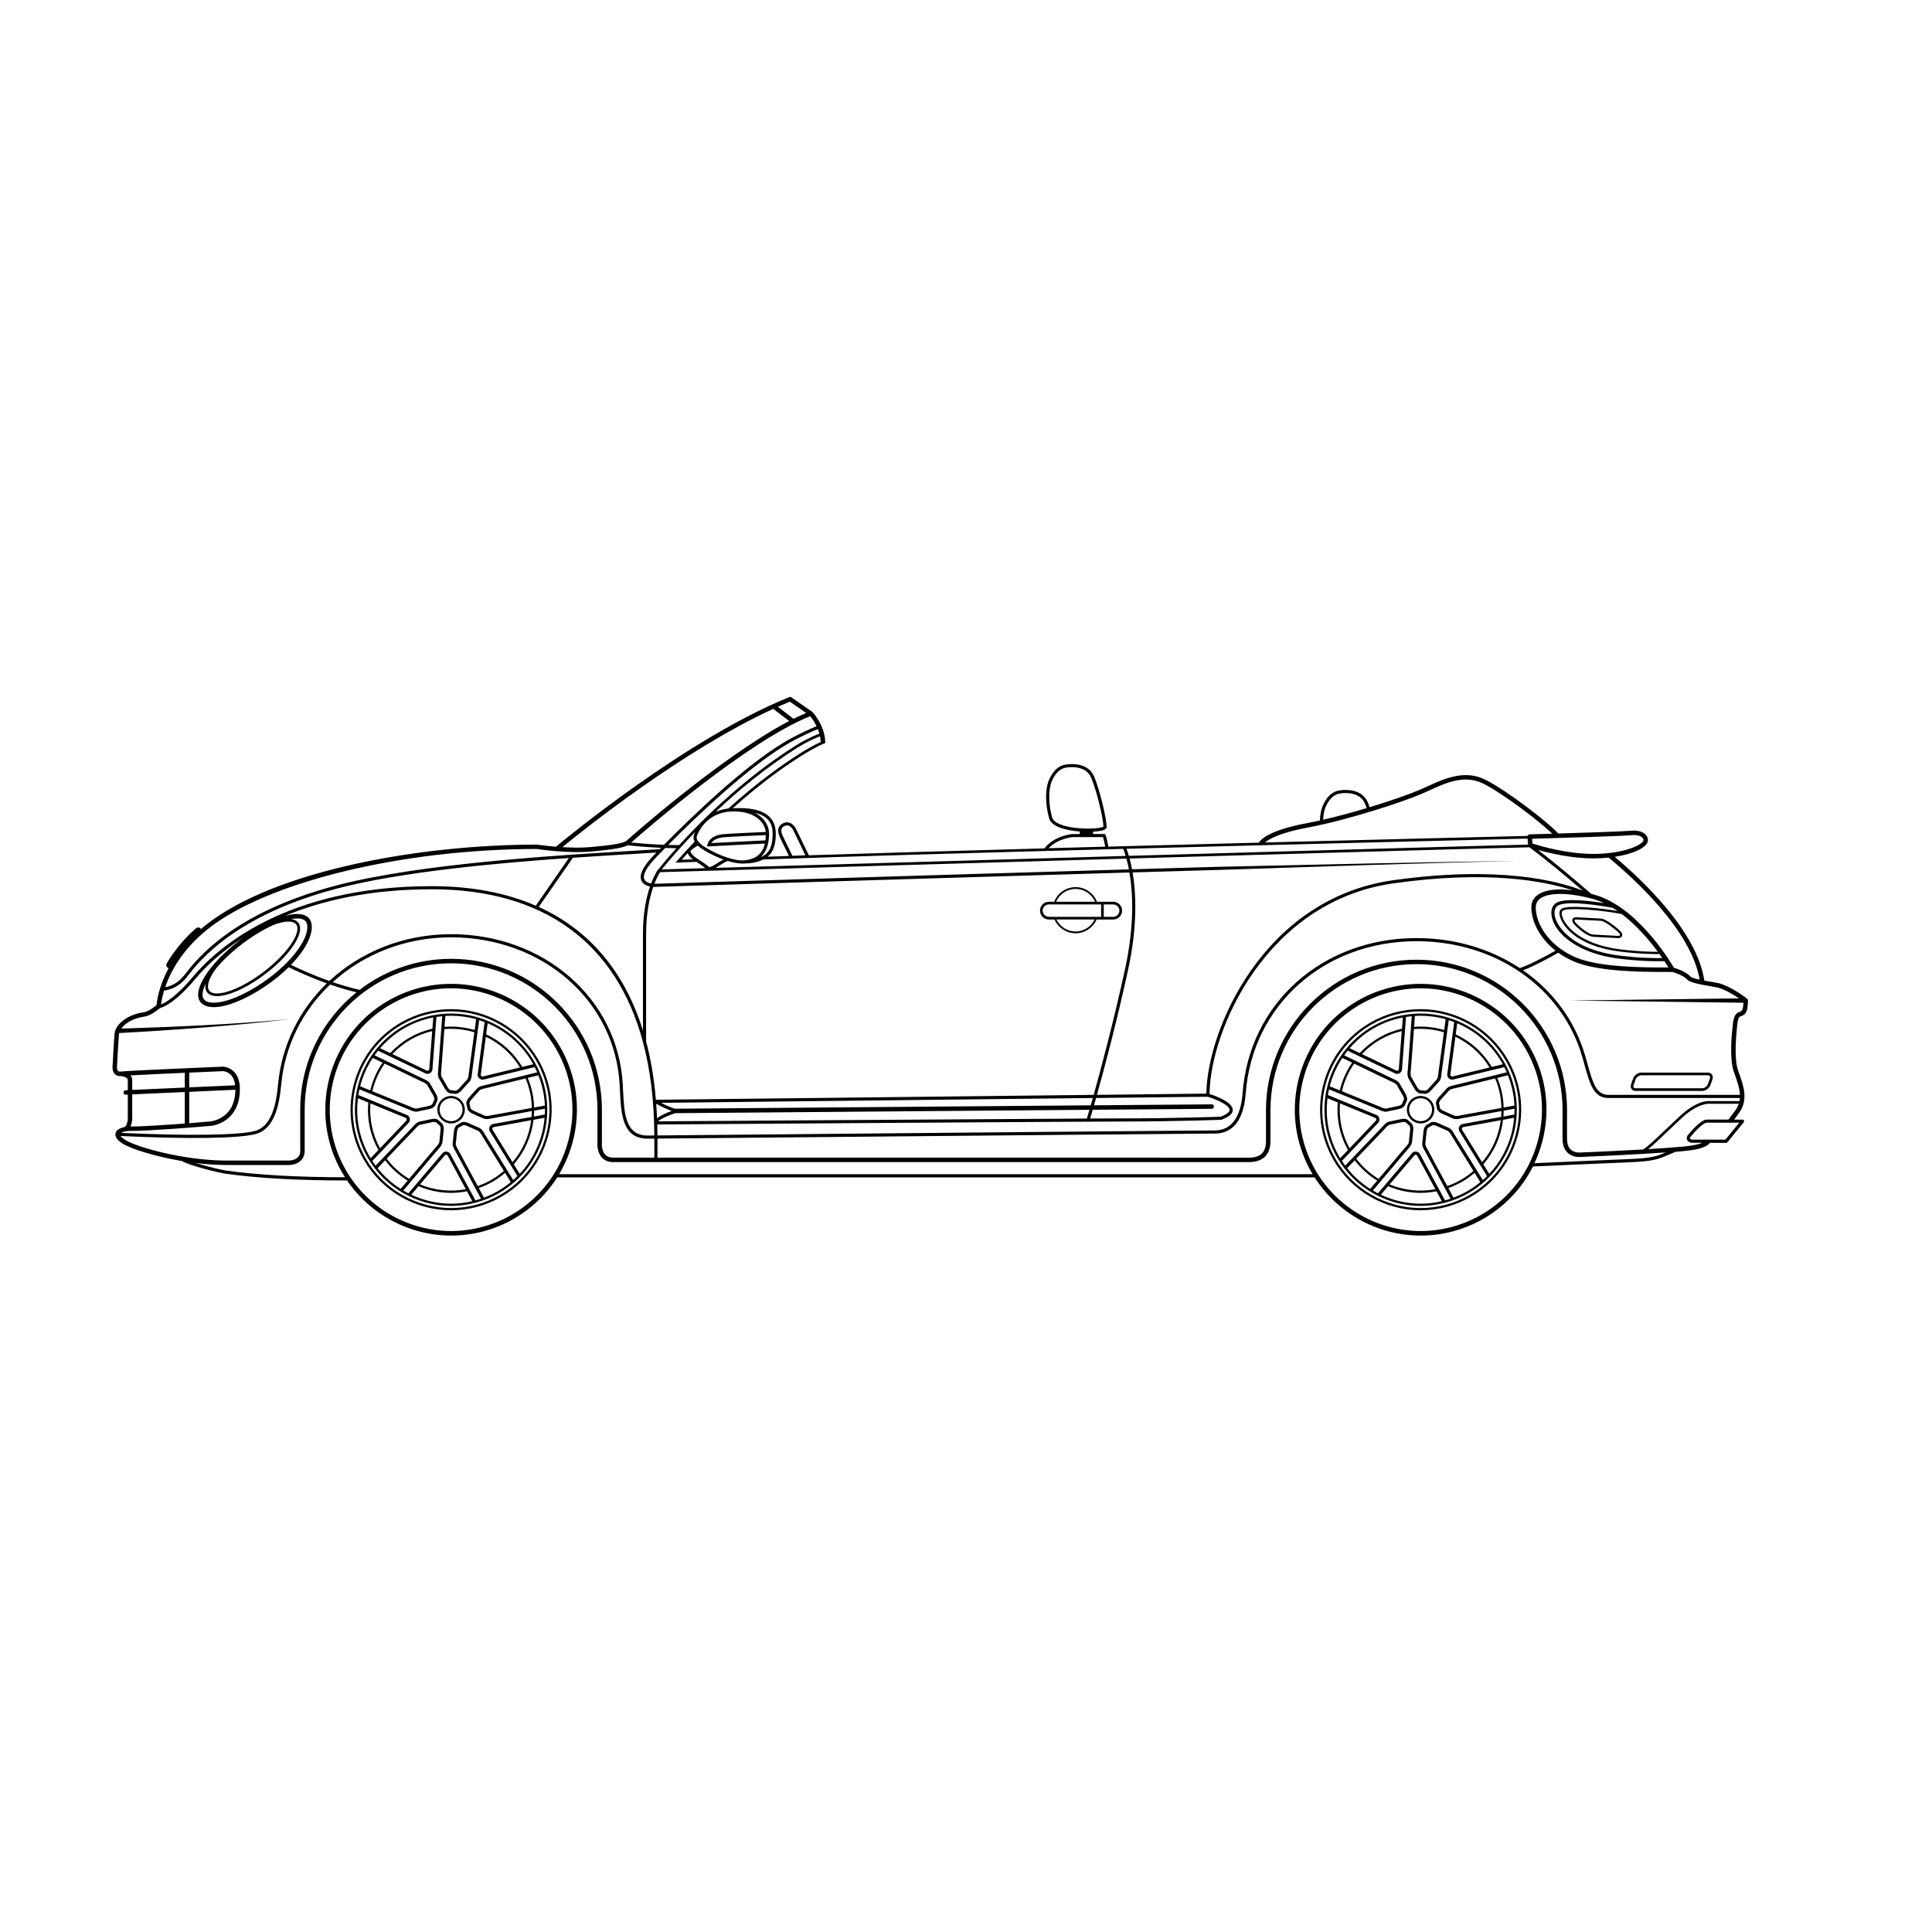 <?xml version="1.0" encoding="UTF-8"?>
<!-- The Best Svg Icon site in the world: iconSvg.co, Visit us! https://iconsvg.co -->
<svg fill="#000000" width="800px" height="800px" version="1.1" viewBox="144 144 512 512" xmlns="http://www.w3.org/2000/svg">
 <g>
  <path d="m421.97 387.68h1.488c0.969 2.191 3.168 3.652 5.582 3.652 2.414 0 4.609-1.461 5.582-3.652h4.387c1.297 0 2.356-1.059 2.356-2.356s-1.059-2.356-2.356-2.356h-4.297c-0.918-2.32-3.152-3.871-5.672-3.871-2.519 0-4.754 1.547-5.672 3.871h-1.398c-1.297 0-2.356 1.059-2.356 2.356s1.055 2.356 2.356 2.356zm7.066 3.176c-2.152 0-4.121-1.262-5.059-3.18h10.117c-0.938 1.918-2.902 3.18-5.059 3.18zm11.613-5.531c0 0.906-0.738 1.645-1.645 1.645h-2.492v-3.289h2.492c0.906 0 1.645 0.738 1.645 1.645zm-11.613-5.75c2.258 0 4.269 1.352 5.156 3.394h-10.316c0.895-2.043 2.902-3.394 5.16-3.394zm-7.066 4.106h13.836v3.289h-13.836c-0.906 0-1.645-0.738-1.645-1.645s0.738-1.645 1.645-1.645z"/>
  <path d="m604.31 416.38c0.094-1.047 0.254-2.801 0.844-2.996 1.547-0.516 1.98-1.098 2.086-4.215 0.008-0.188-0.078-0.367-0.223-0.484-0.16-0.125-3.922-3.098-7.477-4.121-0.152-0.043-0.648-0.129-1.324-0.242-0.547-0.09-1.527-0.258-2.555-0.453-1.926-13.074-16.539-26.762-23.75-32.801 5.102-0.77 8.488-2.5 8.793-4.144 0.098-0.535-0.074-1.121-0.477-1.602-0.43-0.512-1.59-1.422-4.019-1.168-1.793 0.184-11.949 0.516-19.238 0.738-2.762-3.008-13.344-11.211-19.258-14.227-5.512-2.812-11.012-0.293-15.426 1.73-0.703 0.324-1.387 0.637-2.047 0.918-2.504 1.07-7.504 2.852-13.258 4.602-0.16-0.449-0.316-0.867-0.465-1.215-1.527-3.613-5.644-3.484-7.348-3.262-2 0.262-3.453 1.52-4.566 3.957-0.48 1.047-0.746 2.441-0.809 4.039-1.203 0.266-2.391 0.516-3.535 0.73-10.277 1.918-12.312 4.516-12.664 5.148-12.781 0.332-26.344 0.688-39.871 1.051-0.254-1.652-0.695-2.996-0.715-3.055-0.059-0.172-0.215-0.281-0.395-0.281h-2.922v-0.629c1.254-0.066 2.859-0.25 3.367-0.762 0.172-0.176 0.207-0.355 0.207-0.477-0.016-2.418-1.895-10.008-3.289-13.316-1.172-2.773-3.863-3.356-5.918-3.356-0.473 0-0.953 0.031-1.43 0.094-2 0.262-3.453 1.52-4.566 3.957-1.102 2.402-1.109 6.562-0.023 10.359 0.625 2.18 4.387 3.184 8.102 3.461v0.676h-2.016c-0.191 0.016-4.719 0.43-7.352 3.797-23.465 0.645-45.746 1.285-62.426 1.828l-3.191-6.594c-0.023-0.062-0.633-1.555-1.852-2.016-0.59-0.219-1.203-0.168-1.832 0.152-2.035 1.035-1.047 3.144-0.637 4.016 0.191 0.41 1.254 2.594 2.242 4.617-1.984 0.066-3.863 0.133-5.633 0.195 1.508-1.25 2.144-3.18 2.144-6.141 0-1.961-0.598-3.457-1.836-4.578-1.828-1.656-5.047-2.359-9.562-2.109 6.039-5.426 12.191-10.133 18.297-13.98 1.059-0.668 3.754-2.305 6.09-3.269h0.129c0.004-4.633-3.269-8.121-3.406-8.27-0.027-0.027-0.059-0.055-0.09-0.078l-5.488-3.801c-0.164-0.113-0.375-0.137-0.559-0.062-27.066 10.961-59.18 37.434-61.84 39.648-2.82-0.234-4.856-0.551-4.941-0.562-30.484 0-69.551 6.656-88.117 21.531-0.352 0.281-0.664 0.566-0.992 0.848-0.02-0.031-0.023-0.066-0.047-0.094-0.312-0.379-0.871-0.434-1.25-0.125-2.695 2.211-6.043 6.219-7.781 9.328-0.238 0.43-0.086 0.969 0.34 1.211 0.051 0.027 0.109 0.023 0.164 0.043-2.641 4.863-3.129 8.762-3.211 9.809-0.699 0.586-2.254 1.723-3.394 1.879-4.527 0.629-7.481 3.332-7.719 5.578-0.195 1.852-0.512 8.215-0.52 8.418-0.023 0.156-0.223 1.555 0.574 2.383 0.281 0.293 0.801 0.613 1.652 0.535v0.004c0.02 0 1.785 0.148 1.785 1.078v2.652l-0.578 0.027c-0.324 0.016-0.578 0.289-0.566 0.617 0.016 0.32 0.273 0.566 0.59 0.566h0.027l0.527-0.023v6.457c-0.023 0.605-0.289 1.93-0.957 2.164-1.25 0.254-2.055 0.773-2.273 1.52-0.273 0.945 0.387 1.922 1.973 2.906 2.094 1.301 8.32 3.305 15.555 4.535 2.316 1.312 9.91 3.133 11.516 3.356 8.688 1.215 19.223 1.805 32.203 1.805h0.043v-0.078c6.164 9.109 16.551 14.684 27.652 14.684 5.816 0 11.57-1.547 16.637-4.473 4.719-2.723 8.609-6.473 11.449-10.941h200.73c6.094 9.539 16.727 15.414 28.117 15.414 5.816 0 11.57-1.547 16.637-4.473 5.703-3.293 10.203-8.086 13.094-13.836 2.523-0.113 19.77-0.887 25.59-1.117 6.293-0.246 7.746-0.875 10.152-1.914 0.602-0.262 1.27-0.547 2.09-0.863 0.586-0.047 1.145-0.098 1.664-0.145 3.07-0.285 6.16-0.699 7.426-2.227h4.293c0.125 0 0.242-0.055 0.32-0.152l4.344-5.32c0.102-0.125 0.121-0.297 0.055-0.441-0.07-0.145-0.215-0.234-0.375-0.234h-2.246c0.574-0.754 1.047-1.398 1.426-1.949 2.34-3.387 1.07-6.992-0.047-10.176-0.137-0.387-0.27-0.77-0.395-1.148-1.059-3.172-0.324-10.023-0.32-10.078 0.031-0.309 0.062-0.641 0.094-0.988zm-181.48-55.73c-1.02-3.562-1.031-7.582-0.023-9.785 0.984-2.152 2.231-3.258 3.922-3.481 0.441-0.059 0.887-0.086 1.324-0.086 1.801 0 4.156 0.496 5.152 2.852 1.324 3.133 3.168 10.527 3.223 12.914-0.301 0.223-1.734 0.527-4.098 0.527-4.168 0.004-8.922-0.918-9.5-2.941zm171.59 42.961c-1.156-0.254-2.156-0.531-2.394-0.773-1.121-1.305-3.629-2.144-4.43-2.387-1.27-2.168-10.02-16.465-21.348-19.422-0.18-0.047-0.348-0.078-0.527-0.125-4.562-3.941-9.383-8.012-14.145-11.68 3.055 0.867 8.84 2.258 14.625 2.258 1.445 0 2.816-0.074 4.102-0.211 6.652 5.465 21.906 19.262 24.117 32.34zm-36.949-8.223-0.074-0.125c-0.004 0-0.031 0.02-0.055 0.031-4.328-3.219-6.352-7.543-6.352-10.832 0-3.102 4.043-3.566 6.453-3.566 2.402 0 5.266 0.43 8.504 1.273 1.066 0.281 2.113 0.688 3.133 1.168-3.84-0.613-10.176-1.363-12.523-0.137-1.145 0.598-1.648 1.953-1.348 3.633 0.789 4.406 6.656 9.793 17.672 11.199 4.82 0.613 8.391 0.703 10.508 0.703 0.52 0 0.953-0.008 1.297-0.008 0.16-0.004 0.285-0.004 0.406-0.004 0.449 0.668 0.809 1.234 1.074 1.664-0.363 0-0.793-0.004-1.277-0.004-5.078 0-16.965 0-23.199-2.617-1.598-0.672-2.992-1.484-4.219-2.379zm5.324 54.043c-0.016 0-1.469 0.16-2.477-0.727-0.676-0.598-1.023-1.551-1.035-2.836-0.023-2.469-0.02-2.598-0.016-3.168 0.008-0.508 0.016-1.359 0.016-4.481 0-21.996-17.895-39.887-39.891-39.887s-39.891 17.895-39.891 39.887v8.188c0 2.996-1.469 4.391-4.617 4.391l-156.65-0.008v-5.055c4.918-0.043 16.367-0.148 30.84-0.281 42.488-0.395 113.61-1.051 116.89-1.051 3.371 0 7.527-1.859 8.172-10.719 1.758-23.324 20.793-40.254 45.262-40.254 21 0 38.652 12.344 43.934 30.711 0.184 0.645 0.359 1.266 0.523 1.863 1.512 5.406 2.512 8.98 6.398 8.98h34.832c-0.02 0.273-0.055 0.547-0.109 0.816l-7.863 0.004c-0.129-0.02-3.188-0.418-7.945 3.992-1.285 1.191-2.531 2.379-3.688 3.481-2.559 2.441-4.812 4.59-6.016 5.332-8.055 0.469-16.508 0.812-16.664 0.82zm-299.26-51.332c-9.109 0-17.512 3.07-24.242 8.219-2.426-0.543-4.848-1.262-7.113-2.039 8.129-7.394 19.176-11.879 31.355-11.879 24.223 0 43.43 16.762 44.676 38.992 0.027 0.52 0.055 1.035 0.078 1.559 0.309 6.301 0.625 12.812 7.332 12.812 0.059 0 0.68-0.004 1.781-0.016v5.047h-10.84c-0.957 0-1.703-0.285-2.207-0.848-1.043-1.156-0.848-3.144-0.844-3.227v-8.641c0-22.047-17.938-39.98-39.977-39.98zm-76.047 8.41c1.105-0.121 3.731-0.699 5.894-3.422l0.367-0.469c3.098-3.961 12.523-16.02 39.5-23.125 16.758-4.414 41.797-6.731 61.504-8.105l-8.762 12.633c-7.856-3.418-17.066-5.18-27.574-5.18-38.977 0-57.227 16.777-63.266 23.992-4.344 5.188-7.164 6.828-8.473 7.348 0.082-0.656 0.285-1.953 0.809-3.672zm150.04-47.441c0.336-0.02 0.664-0.027 0.98-0.027 5.867 0 8.199 3.117 8.438 5.441-1.922 0.082-9.934 0.441-11.391 0.598-2.234 0.242-3.715 1.227-4.059 2.703l-0.125 0.535 15.32-0.77c-0.609 2.664-2.266 4.07-5.188 4.426-1.297 0.164-2.856-0.113-4.418-0.594-0.035-0.02-0.074-0.027-0.113-0.035-3.121-0.98-6.207-2.758-7.094-3.519-1.43-1.223-1.457-1.84-0.969-2.797 0.016-0.066 2.148-5.586 8.617-5.961zm9.309 7.637-14.324 0.719c0.66-1.133 2.356-1.441 3.125-1.527 1.402-0.152 9.316-0.504 11.301-0.59-0.008 0.492-0.043 0.961-0.102 1.398zm201.99-0.469 0.117 1.602c-6.316 0.117-54.871 1.504-105.79 2.973-0.23-0.785-0.441-1.41-0.617-1.875 50.492-1.348 100.1-2.562 106.29-2.699zm0.508 2.305c4.695 3.519 9.484 7.527 14.07 11.469-6.555-2.578-22.258-6.68-50.234-2.731-34.273 4.836-49.242 39.512-49.477 56.543l-28.996 0.324c2.004-7.172 5.238-19.309 8.234-33.031 2.559-11.734 2.148-20.383 1.215-25.914 7.324-0.215 14.582-0.422 21.645-0.625l40.09-1.309 20.047-0.598c6.684-0.176 13.367-0.379 20.051-0.445-6.688-0.004-13.371 0.129-20.055 0.238l-20.055 0.391-40.105 0.891c-7.102 0.203-14.395 0.414-21.762 0.625-0.203-1.09-0.426-2.043-0.645-2.859 52.094-1.5 101.66-2.91 105.98-2.969zm-232.22 10.508c0.73-0.023 65.676-2.062 126.2-3.828 0.934 5.43 1.363 14-1.191 25.715-3.023 13.855-6.293 26.09-8.285 33.215l-116.02 1.297c-0.469-5.535-1.324-10.707-2.594-15.469v-28.508c0-5.59 0.949-9.707 1.891-12.422zm5.711 58.773c-0.73-0.242-2.047-0.73-3.641-1.559l114.42-1.277c-0.199 0.707-0.383 1.352-0.547 1.938zm-4.926-1.32c1.676 0.945 3.148 1.566 4.113 1.918-1.258 0.449-2.93 1.152-3.891 1.953-0.055-1.309-0.125-2.598-0.223-3.871zm4.969 2.504 109.84-0.898c-0.328 1.141-0.562 1.926-0.68 2.32-29.359 0.164-105.68 0.684-113.62 0.738 0.664-0.637 2.566-1.52 4.453-2.16zm110.71-0.902 31.535-0.258c0.328-0.004 0.59-0.27 0.586-0.598-0.004-0.324-0.27-0.586-0.594-0.586h-0.004l-31.184 0.254c0.168-0.586 0.352-1.238 0.551-1.941l29.574-0.328c2.25 0.676 5.769 2.199 5.809 3.484 0.02 0.59-0.824 1.23-2.375 1.809-1.008 0.035-13.145 0.441-24.352 0.441h-0.309c-1.379 0-4.902 0.016-9.914 0.043 0.137-0.477 0.371-1.266 0.676-2.32zm9.594-63.707c-58.402 1.703-120.87 3.66-125.75 3.816 0.684-1.762 1.305-2.777 1.5-3.078 4.797-0.141 65.609-1.918 123.59-3.594 0.219 0.805 0.449 1.754 0.66 2.856zm-123.8 0.012c0.758-0.945 2.414-2.953 4.828-5.625h0.078v-0.086c1.152-1.273 2.481-2.695 3.961-4.223-0.055 0.125-0.086 0.203-0.09 0.207-0.48 0.93-0.438 1.664-0.062 2.352-1.605 1.699-3.242 3.488-4.519 4.957l-0.539 0.617 5.547-0.203c0.148 0.102 0.301 0.199 0.457 0.305 0.594 0.391 1.254 0.844 1.914 1.359-5.914 0.176-9.965 0.293-11.574 0.34zm6.867-4.336c0.25 0.648 0.742 1.164 1.387 1.66l-2.977 0.109c0.492-0.562 1.035-1.164 1.59-1.77zm5.707 3.715c-0.855-0.715-1.703-1.273-2.453-1.766-1.348-0.887-2.332-1.535-2.551-2.488 0.172-0.262 1.035-0.879 2.004-1.441 0.125 0.117 0.254 0.238 0.395 0.359 0.758 0.652 3.418 2.246 6.359 3.324-0.426 0.23-0.891 0.523-1.367 0.828-0.73 0.457-2.09 1.305-2.387 1.184zm-7.953-5.828c-0.969 0.004-1.945-0.012-2.91-0.039 6.945-7.023 22.273-21.863 33.215-27.664 2.309-1.223 4.418-2.219 6.438-3.047 0.156 0.379 0.293 0.777 0.41 1.199-2.246 0.898-4.316 1.941-6.301 3.191-13.598 8.57-24.598 19.488-30.852 26.359zm-0.75 0.828c-3.082 3.43-4.82 5.668-4.902 5.773l-0.023-0.02c-0.074 0.102-0.902 1.281-1.773 3.602-0.602-0.113-1.5-0.402-1.805-1.141-0.316-0.766-0.109-2.301 2.668-5.293 0.047-0.051 1.113-1.18 2.887-2.984 0.965 0.035 1.957 0.059 2.949 0.062zm-6.445 2.359c-2.477 2.664-3.43 4.742-2.828 6.18 0.426 1.023 1.508 1.441 2.285 1.609-0.949 2.781-1.863 6.918-1.863 12.539v25.648c-4.836-15.594-14.176-26.672-27.613-32.773l9.039-13.035c5.898-0.406 11.297-0.727 15.797-0.992 2.375-0.141 4.496-0.27 6.344-0.387-0.719 0.742-1.133 1.18-1.16 1.211zm-96.363 17.082c1.234 0 2 0.387 2.269 1.152 0.934 2.602-3.707 8.613-10.133 13.129-4.172 2.938-8.41 4.766-11.055 4.766-1.238 0-2.004-0.387-2.281-1.156-0.445-1.246 0.402-3.285 2.106-5.562 2.043-2.434 4.883-5.074 8.406-7.551 2.305-1.617 4.613-2.938 6.742-3.894 1.5-0.562 2.859-0.883 3.945-0.883zm-21.871 18.133c0.266 0.742 0.992 1.625 2.949 1.625 2.828 0 7.113-1.828 11.465-4.894 6.894-4.848 11.461-10.973 10.395-13.949-0.227-0.641-0.801-1.383-2.215-1.574 0.566-0.102 1.109-0.172 1.59-0.172 1.383 0 2.238 0.422 2.535 1.254 1.09 3.051-3.109 9.973-11.789 15.832-4.856 3.281-9.668 5.242-12.871 5.242-1.066 0-2.426-0.234-2.828-1.359-0.301-0.844-0.055-2.098 0.68-3.598-0.086 0.594-0.07 1.137 0.09 1.594zm27.84-18.109c-0.332-0.93-1.238-2.039-3.652-2.039-0.957 0-2.062 0.191-3.262 0.523 9.656-4.031 22.406-7.07 38.934-7.07 29.652 0 48.914 14.176 55.965 40.484v0.027h0.008c1.957 7.32 2.969 15.578 2.996 24.734-1.098 0.012-1.719 0.016-1.777 0.016-5.914 0-6.199-5.84-6.504-12.023-0.023-0.52-0.051-1.047-0.078-1.562-1.27-22.676-20.832-39.773-45.504-39.773-12.566 0-23.945 4.688-32.25 12.398-4.762-1.691-8.672-3.531-10.168-4.266 4.481-4.629 6.176-8.973 5.293-11.449zm292.99 4.348c-24.914 0-44.297 17.25-46.086 41.023-0.477 6.508-3.016 9.949-7.348 9.949-3.285 0-74.402 0.656-116.89 1.051-14.473 0.133-25.926 0.238-30.836 0.281-0.004-0.98-0.02-1.949-0.047-2.91 7.59-0.051 115.27-0.789 124.72-0.789h0.227c11.66 0 24.32-0.441 24.449-0.445 0.043 0 0.086-0.008 0.125-0.023 2.039-0.746 3.016-1.605 2.981-2.637-0.066-2.106-4.809-3.75-6.156-4.176 0.172-16.75 14.922-51.051 48.766-55.828 24.98-3.531 40.055-0.613 47.547 1.863-1.199-0.152-2.344-0.25-3.391-0.25-4.856 0-7.637 1.73-7.637 4.75 0 3.492 2.043 8.035 6.418 11.473-2.129 1.207-6.676 3.699-9.477 4.625-7.668-5.062-17.125-7.957-27.359-7.957zm63.953 3.644c-2.051-0.004-5.496-0.086-10.145-0.68-10.258-1.309-14.77-6.199-15.301-9.168-0.098-0.535 0.008-0.93 0.289-1.086 1.562-0.875 10.195-0.098 15.566 0.906 3.961 2.996 7.293 6.922 9.59 10.027zm-25.445-11.457c-0.516 0.289-0.73 0.914-0.586 1.711 0.48 2.703 4.41 8.195 15.809 9.652 4.742 0.605 8.266 0.688 10.355 0.688h0.297c0.266 0.371 0.52 0.723 0.754 1.062-1.785 0.023-5.738 0.051-11.539-0.691-12.203-1.555-16.43-7.562-16.961-10.52-0.23-1.301 0.109-2.332 0.914-2.75 2.731-1.426 12.051 0.195 14.469 0.652 0.426 0.262 0.844 0.543 1.258 0.832-5.137-0.859-13.039-1.598-14.77-0.637zm18.43-19.457c1.406-0.141 2.484 0.145 2.988 0.75 0.172 0.207 0.258 0.441 0.223 0.629-0.199 1.074-4.977 3.586-13.34 3.586-7.188 0-14.402-2.203-16.082-2.754l-0.094-1.262c3.859-0.109 23.656-0.68 26.305-0.949zm-80.973-7.598c0.984-2.152 2.231-3.258 3.922-3.481 1.508-0.195 5.168-0.32 6.477 2.766 0.141 0.332 0.285 0.723 0.434 1.133-3.727 1.121-7.723 2.215-11.555 3.09 0.066-1.395 0.309-2.606 0.723-3.508zm-4.883 5.59c11.051-2.062 25.336-6.832 30.227-8.922 0.672-0.285 1.363-0.605 2.078-0.93 4.402-2.019 9.391-4.305 14.395-1.754 5.387 2.75 14.688 9.848 18.188 13.223-3.43 0.102-5.914 0.172-5.988 0.172-0.164 0.004-0.316 0.074-0.422 0.195-0.059 0.062-0.098 0.141-0.125 0.219-4.633 0.102-33.879 0.816-69.602 1.738 1.074-0.898 3.957-2.578 11.25-3.941zm-62.32 2.523h8.152c0.137 0.457 0.398 1.43 0.574 2.531-5.019 0.137-10.031 0.27-14.992 0.406 2.457-2.582 6.258-2.938 6.266-2.938zm-76.602-0.078c-0.633-1.344-0.801-2.289 0.297-2.848 0.414-0.211 0.793-0.25 1.16-0.113 0.875 0.328 1.371 1.535 1.387 1.574l3.043 6.289c-1.18 0.039-2.336 0.074-3.453 0.113-1.027-2.106-2.199-4.508-2.434-5.016zm90.117 3.191c0.172 0.426 0.395 1.051 0.641 1.875-42.426 1.227-86.324 2.508-108.68 3.16 0.363-0.207 0.738-0.441 1.141-0.691 0.777-0.492 1.648-1.039 2.121-1.129 1.172 0.359 2.352 0.602 3.453 0.652 0.023 0.004 0.039 0.016 0.062 0.02 0.062 0.004 0.152 0.008 0.254 0.008 0.691 0 2.152-0.082 2.75-0.191 1.133-0.207 2.082-0.496 2.875-0.887 20.859-0.766 58.277-1.824 95.379-2.816zm-92.91-4.086c0 3.484-0.871 5.309-3.203 6.301 1.496-1.316 2.246-3.398 2.246-6.301 0-2.109-1.293-4.223-3.805-5.488 1.348 0.324 2.426 0.824 3.199 1.527 1.051 0.953 1.562 2.25 1.562 3.961zm7.348-21.266c-6.371 4.016-12.789 8.949-19.082 14.664-0.152 0.012-0.293 0.02-0.449 0.031-0.059 0.008-0.113 0.023-0.164 0.055-1.043 0.156-1.969 0.441-2.785 0.805 5.879-5.547 13.246-11.699 21.594-16.957 1.918-1.207 3.922-2.219 6.086-3.094 0.102 0.488 0.164 0.996 0.184 1.52-2.16 0.992-4.426 2.375-5.383 2.977zm4.289-7.156c-2.035 0.836-4.16 1.836-6.484 3.07-11.328 6.004-27.258 21.562-33.953 28.363-3.746-0.141-7.106-0.445-8.684-0.605 4.305-3.785 30.809-26.77 47.426-33.488 0.375 0.449 1.078 1.402 1.695 2.66zm-7.09-6.504 4.332 3c-1.074 0.453-2.188 0.969-3.332 1.543l-4.164-3.188c1.062-0.469 2.121-0.926 3.164-1.355zm-4.387 1.91 4.215 3.227c-18.199 9.516-42.988 31.605-43.199 31.805-0.895 0.598-3.82 1.098-9.203 1.582-2.551 0.23-5.297 0.176-7.699 0.027 5.691-4.664 31.969-25.68 55.887-36.641zm-149.92 58.414c15.633-12.523 51.566-21.273 87.285-21.281 0.078 0.012 7.949 1.254 14.555 0.656 6.422-0.574 8.5-1.105 9.496-1.637 0.688 0.074 4.414 0.477 8.836 0.668-0.125 0.125-0.238 0.246-0.355 0.363-2.035 0.133-4.477 0.277-7.25 0.445-19.684 1.172-56.32 3.348-78.523 9.195-27.25 7.176-36.805 19.398-39.945 23.418l-0.363 0.465c-1.754 2.207-3.84 2.863-4.957 3.059 1.383-4.043 4.441-9.918 11.223-15.352zm-23.723 37.531c-0.332-0.344-0.297-1.129-0.254-1.441 0.004-0.066 0.328-6.602 0.52-8.418 0.008-0.055 0.035-0.117 0.047-0.172 7.484-0.402 14.957-0.898 22.426-1.48 7.613-0.605 15.219-1.289 22.797-2.231-7.598 0.742-15.215 1.23-22.836 1.637-7.273 0.379-14.551 0.672-21.824 0.879 0.938-1.309 2.965-2.731 6.098-3.164 1.715-0.238 3.723-1.91 4.117-2.25 1.16-0.301 4.293-1.652 9.438-7.801 2.289-2.734 6.363-6.856 12.684-10.902-7.894 5.719-13.051 12.793-11.801 16.301 0.352 0.977 1.32 2.144 3.941 2.144 3.43 0 8.492-2.035 13.535-5.445 2.504-1.691 4.609-3.43 6.344-5.141 1.27 0.629 5.215 2.519 10.102 4.281-7.184 6.957-11.934 16.238-12.914 26.719-0.484 5.16-1.629 11.238-6.234 12.422-4.379 1.125-17.906 1.309-35.395 0.477 0.434-0.281 1.359-0.555 2.957-0.523 3.781 0.074 19.094-1.137 20.965-1.348 2.387-0.266 6.637-2.176 7.43-7.641 0.133-0.914 0.172-1.75 0.137-2.523 0-0.016 0.008-0.023 0.008-0.039s-0.008-0.027-0.008-0.043c-0.082-1.609-0.523-2.906-1.332-3.856-1.305-1.531-3.059-1.57-3.164-1.574-1.02 0.043-24.953 1.051-27.023 1.297-0.531 0.074-0.703-0.105-0.758-0.164zm27.797 0.066c0.055 0 1.316 0.047 2.266 1.172 0.539 0.637 0.852 1.516 0.977 2.578l-12.164 0.543v-3.906c4.871-0.215 8.836-0.383 8.922-0.387zm3.32 4.93c-0.008 0.543-0.059 1.125-0.148 1.746-0.863 5.953-6.164 6.609-6.391 6.637-0.645 0.074-2.891 0.262-5.703 0.48v-8.312zm-27.832-3.805c3.277-0.184 9.199-0.457 14.406-0.688v3.91l-13.93 0.625v-2.602c0-0.523-0.191-0.926-0.477-1.246zm0.477 11.562v-6.535l13.93-0.625v8.352c-5.184 0.387-11.684 0.816-13.93 0.77-0.16-0.004-0.309 0.004-0.461 0.008 0.395-0.844 0.457-1.789 0.461-1.969zm-3.086 4.496c17.859 0.848 31.191 0.664 35.715-0.5 5.106-1.312 6.344-7.719 6.856-13.148 0.977-10.418 5.746-19.637 12.961-26.492 2.215 0.77 4.586 1.496 6.981 2.062-9.082 7.332-14.902 18.547-14.902 31.102v10.91c0 2.477-2.648 2.566-2.945 2.566l-16.695 0.004c-11.129 0-23.609-3.523-26.699-5.441-0.688-0.43-1.07-0.789-1.27-1.062zm103.66 20.871c-4.887 2.82-10.438 4.312-16.047 4.312-11.469 0-22.152-6.164-27.879-16.082-8.863-15.355-3.582-35.059 11.773-43.926 4.887-2.824 10.438-4.312 16.047-4.312 11.469 0 22.148 6.164 27.875 16.082 4.293 7.438 5.434 16.102 3.211 24.398-2.219 8.297-7.543 15.234-14.98 19.527zm256.94 0c-4.887 2.82-10.438 4.312-16.047 4.312-11.469 0-22.152-6.164-27.879-16.082-8.863-15.355-3.582-35.059 11.773-43.926 4.887-2.824 10.438-4.312 16.047-4.312 11.469 0 22.148 6.164 27.875 16.082 4.293 7.438 5.434 16.102 3.211 24.398-2.223 8.297-7.543 15.234-14.98 19.527zm39.242-14.758c-5.555 0.219-21.5 0.93-25.152 1.098 0.828-1.773 1.516-3.629 2.035-5.559 2.305-8.602 1.121-17.586-3.332-25.297-5.938-10.285-17.012-16.676-28.902-16.676-5.816 0-11.574 1.547-16.641 4.473-15.922 9.191-21.398 29.621-12.207 45.543 0.086 0.148 0.18 0.285 0.27 0.43h-199.7c1.555-2.613 2.769-5.457 3.578-8.473 2.305-8.602 1.121-17.586-3.332-25.297-5.938-10.285-17.012-16.676-28.902-16.676-5.816 0-11.574 1.547-16.641 4.473-15.922 9.191-21.398 29.621-12.207 45.543 0.242 0.422 0.512 0.832 0.773 1.242-12.738-0.016-23.102-0.602-31.652-1.797-1.012-0.141-4.891-1.043-7.926-1.988 2.676 0.332 5.41 0.535 8.066 0.535h16.688c1.43 0 4.133-0.785 4.133-3.754v-10.91c0-21.391 17.402-38.789 38.793-38.789s38.793 17.402 38.793 38.789l0.004 8.578c-0.012 0.102-0.258 2.523 1.141 4.078 0.742 0.824 1.781 1.242 3.09 1.242h168.32c3.797 0 5.801-1.93 5.801-5.574v-8.188c0-21.34 17.363-38.703 38.707-38.703s38.703 17.363 38.703 38.703c0 3.113-0.008 3.965-0.016 4.469-0.008 0.574-0.008 0.703 0.016 3.191 0.016 1.645 0.504 2.894 1.449 3.723 1.414 1.238 3.316 1.012 3.344 1.012 0.156-0.008 13.363-0.547 22.531-1.195-2.254 0.977-3.688 1.523-9.629 1.754zm25.461-5.148h-8.777c-0.316 0-0.555-0.141-0.625-0.281-0.055-0.105-0.02-0.242 0.086-0.387 1.281-1.586 3.484-3.824 4.379-3.824h8.602zm0.801-5.32h-5.738c-1.605 0-4.469 3.441-5.035 4.148-0.414 0.57-0.281 1.039-0.168 1.27 0.227 0.445 0.762 0.734 1.363 0.734h2.664c-1.551 0.676-4.023 0.906-5.516 1.047-2.391 0.223-5.547 0.441-8.848 0.637 1.277-1.008 3.027-2.676 5.191-4.738 1.156-1.105 2.398-2.289 3.68-3.477 4.473-4.144 7.328-3.816 7.41-3.805h7.727c-0.176 0.527-0.43 1.051-0.781 1.562-0.488 0.699-1.129 1.562-1.949 2.621zm1.352-12.898c0.125 0.379 0.266 0.77 0.402 1.164 0.605 1.719 1.219 3.469 1.289 5.188h-34.848c-3.258 0-4.141-3.152-5.602-8.375-0.168-0.598-0.34-1.223-0.527-1.867-2.707-9.418-8.602-17.281-16.508-22.773 3.07-1.141 7.496-3.602 9.348-4.66 1.254 0.898 2.672 1.707 4.273 2.383 6.453 2.711 18.512 2.711 23.66 2.711 1.102 0 1.91 0 2.305 0.023h0.039c0.008 0 0.02-0.008 0.027-0.008 0.969 0.293 3.039 1.059 3.867 2.023 0.613 0.711 2.988 1.227 6.891 1.883 0.609 0.102 1.055 0.172 1.191 0.215 2.055 0.59 4.246 1.93 5.633 2.875l-44.793 0.57 45.973 0.586c-0.113 2.125-0.391 2.242-1.246 2.527-1.324 0.441-1.504 2.422-1.648 4.016-0.027 0.328-0.059 0.641-0.098 0.93-0.031 0.285-0.766 7.176 0.371 10.59z"/>
  <path d="m596.61 428.25h-17.664c-0.895 0-1.844 0.691-2.16 1.578l-0.523 1.461c-0.172 0.48-0.129 0.953 0.113 1.305 0.234 0.332 0.617 0.516 1.078 0.516h17.664c0.895 0 1.844-0.691 2.16-1.578l0.523-1.461c0.172-0.48 0.129-0.953-0.117-1.305-0.23-0.336-0.613-0.516-1.074-0.516zm0.527 1.578-0.523 1.461c-0.215 0.602-0.898 1.109-1.492 1.109h-17.664c-0.16 0-0.375-0.035-0.5-0.215-0.109-0.156-0.121-0.395-0.027-0.652l0.523-1.461c0.215-0.598 0.898-1.109 1.492-1.109h17.664c0.16 0 0.375 0.035 0.496 0.215 0.113 0.152 0.121 0.391 0.031 0.652z"/>
  <path d="m560.73 387.58c-0.176 0.398 0.012 0.926 0.527 1.492 0.125 0.125 3.019 3.094 5.035 3.199l6.426 0.336 0.109 0.004c0.52 0 0.898-0.207 1.035-0.566 0.164-0.426-0.059-0.945-0.602-1.434-0.352-0.32-3.488-3.106-5.023-3.184l-6.426-0.336-0.117-0.004c-0.648 0-0.883 0.309-0.965 0.492zm0.543 0.242c0.039-0.086 0.203-0.141 0.43-0.141l6.512 0.336c1.121 0.059 3.742 2.207 4.656 3.035 0.383 0.34 0.496 0.637 0.441 0.781-0.043 0.113-0.227 0.184-0.48 0.184l-6.508-0.336c-1.785-0.09-4.613-2.988-4.637-3.012-0.418-0.465-0.457-0.754-0.414-0.848z"/>
  <path d="m263.51 412.59c-4.449 0-8.848 1.184-12.723 3.418-12.172 7.027-16.355 22.645-9.328 34.816 4.539 7.863 13.008 12.75 22.094 12.75 4.445 0 8.844-1.18 12.719-3.418 5.898-3.406 10.117-8.902 11.879-15.477 1.762-6.574 0.859-13.445-2.547-19.34-4.539-7.863-13.008-12.75-22.094-12.75zm21.582 13.047c0.074 0.133 0.133 0.27 0.207 0.402l-2.891 0.703c-2.277-3.793-5.574-6.762-9.574-8.617l0.395-2.953c4.91 2.082 9.121 5.715 11.863 10.465zm3.297 13.723-2.914 0.535c0.043-0.516 0.07-1.035 0.074-1.551l2.867-0.52c0.004 0.512 0 1.023-0.027 1.535zm-13.891 3.992c-0.008-0.016-0.09-0.164 0.008-0.383 0.098-0.219 0.266-0.262 0.289-0.266l9.98-1.836c-0.543 4.141-2.242 7.973-4.945 11.137zm8.785-13.559c1.051 2.492 1.613 5.113 1.668 7.82l-10.773 1.957c-0.492 0.137-1.34 0.262-1.68 0.113-0.477-0.215-1.941-0.863-2.926-1.297-0.809-0.363-0.918-0.77-0.922-0.77-0.027-0.301-0.094-0.75-0.23-1.156 0-0.004-0.086-0.426 0.52-1.098l2.141-2.379c0.25-0.277 1.074-0.508 1.621-0.594zm2.258 7.711c-0.07-2.711-0.633-5.348-1.68-7.852l2.805-0.691c1.023 2.578 1.617 5.281 1.734 8.023zm-12.996-5.926c-0.156 0.023-1.531 0.242-2.078 0.848l-2.141 2.379c-0.938 1.039-0.723 1.805-0.695 1.895 0.094 0.277 0.164 0.629 0.199 1 0.012 0.086 0.133 0.867 1.41 1.438 0.984 0.434 2.445 1.082 2.922 1.297 0.23 0.102 0.523 0.137 0.816 0.137 0.648 0 1.312-0.176 1.391-0.203l10.582-1.922c-0.008 0.52-0.031 1.035-0.074 1.551l-10.211 1.879c-0.062 0.008-0.625 0.105-0.914 0.746-0.289 0.645 0.023 1.125 0.047 1.16l7.324 11.883c-0.363 0.363-0.719 0.73-1.105 1.066l-7.508-12.105c-0.07-0.141-0.703-1.383-1.449-1.711l-2.93-1.301c-1.273-0.566-1.941-0.133-2.016-0.074-0.133 0.098-0.27 0.18-0.422 0.27-0.121 0.07-0.34 0.176-0.465 0.23-0.078 0.035-0.785 0.395-0.934 1.785l-0.332 3.18c-0.086 0.816 0.672 1.98 0.738 2.078l6.766 12.586c-0.484 0.164-0.973 0.312-1.469 0.445l-6.648-12.281c-0.027-0.059-0.293-0.562-0.992-0.637-0.715-0.086-1.062 0.371-1.09 0.406l-9.039 10.633c-0.457-0.23-0.906-0.477-1.348-0.738l9.18-10.859c0.113-0.109 1.098-1.098 1.18-1.906l0.332-3.184c0.148-1.391-0.473-1.887-0.551-1.945-0.203-0.141-0.48-0.398-0.746-0.688-0.059-0.066-0.617-0.633-1.984-0.336l-3.129 0.668c-0.801 0.172-1.676 1.254-1.746 1.344l-9.867 10.316c-0.305-0.41-0.598-0.828-0.875-1.258l9.617-10.105c0.047-0.043 0.449-0.453 0.301-1.141-0.145-0.691-0.68-0.898-0.723-0.91l-12.91-5.309c0.078-0.504 0.191-1 0.305-1.5l13.156 5.363c0.125 0.062 1.105 0.562 1.883 0.562 0.102 0 0.203-0.008 0.297-0.027l3.129-0.668c1.367-0.289 1.648-1.035 1.68-1.125 0.09-0.293 0.238-0.617 0.418-0.922 0.043-0.074 0.406-0.781-0.289-1.992l-1.598-2.769c-0.41-0.707-1.707-1.207-1.82-1.246l-12.852-6.195c0.297-0.418 0.605-0.824 0.926-1.223l12.574 6.023c0.031 0.02 0.23 0.117 0.52 0.117 0.188 0 0.418-0.043 0.66-0.184 0.613-0.352 0.645-0.922 0.645-0.965l1.074-13.941c0.504-0.078 1.012-0.145 1.523-0.191l-1.055 14.207c-0.027 0.156-0.242 1.531 0.164 2.238l1.598 2.769c0.695 1.207 1.492 1.246 1.582 1.246 0.328 0.004 0.699 0.043 1.023 0.113 0.02 0.004 0.074 0.016 0.164 0.016 0.289 0 0.918-0.109 1.641-0.91l2.141-2.379c0.547-0.609 0.617-2 0.621-2.117l1.918-14.141c0.488 0.152 0.973 0.324 1.449 0.508l-1.84 13.816c-0.012 0.062-0.098 0.625 0.426 1.102 0.316 0.281 0.641 0.344 0.863 0.344 0.145 0 0.242-0.023 0.262-0.031l13.551-3.289c0.234 0.457 0.469 0.914 0.668 1.383zm-7.133 17.09c-0.223-0.332-0.668-1.152-0.625-1.562l0.332-3.18c0.094-0.887 0.453-1.113 0.453-1.113 0.145-0.066 0.395-0.188 0.543-0.273 0.176-0.102 0.34-0.199 0.477-0.301 0-0.004 0.383-0.211 1.203 0.152l2.93 1.301c0.34 0.148 0.812 0.863 1.062 1.355l5.742 9.262c-1.012 0.871-2.106 1.668-3.273 2.344-1.164 0.672-2.394 1.223-3.652 1.664zm2.039 10.488c-4.09 0.762-8.262 0.324-12.121-1.273l6.578-7.734c0.012-0.016 0.125-0.145 0.367-0.113 0.238 0.023 0.328 0.172 0.34 0.191zm-15.035-2.746c-2.312-1.402-4.309-3.199-5.941-5.352l7.57-7.914c0.25-0.316 0.895-0.992 1.297-1.078l3.129-0.668c0.867-0.184 1.199 0.086 1.199 0.086 0.148 0.16 0.527 0.559 0.863 0.793 0.004 0.004 0.32 0.293 0.223 1.191l-0.332 3.184c-0.039 0.371-0.57 1.043-0.965 1.43zm-10.25-20 9.406 3.867s0.156 0.074 0.203 0.309c0.051 0.234-0.059 0.363-0.074 0.383l-6.992 7.352c-1.996-3.668-2.871-7.762-2.543-11.91zm13.625-5.781c0.48 0.18 1.242 0.574 1.426 0.898l1.598 2.769c0.441 0.766 0.285 1.16 0.289 1.16-0.211 0.359-0.379 0.734-0.48 1.066 0 0.004-0.184 0.395-1.066 0.582l-3.129 0.668c-0.363 0.082-1.168-0.223-1.656-0.473l-10.098-4.117c0.617-2.637 1.707-5.094 3.246-7.316zm-13.672 2.336-2.676-1.09c0.684-2.66 1.82-5.195 3.344-7.512l2.594 1.25c-1.531 2.238-2.629 4.707-3.262 7.352zm5.856-9.625c1.418-1.492 3.039-2.785 4.836-3.824 1.801-1.039 3.727-1.797 5.731-2.277l-0.785 10.156s-0.023 0.172-0.23 0.293c-0.207 0.117-0.367 0.055-0.387 0.047zm13.789-6.617c2.684-0.219 5.356 0.062 7.949 0.84l-1.473 10.852c-0.02 0.402-0.141 1.328-0.414 1.633l-2.141 2.379c-0.602 0.668-1.027 0.637-1.016 0.637-0.379-0.082-0.855-0.117-1.176-0.129-0.004 0-0.43-0.051-0.883-0.832l-1.598-2.769c-0.188-0.324-0.152-1.18-0.062-1.723zm10.988 2.019c3.758 1.785 6.867 4.586 9.047 8.148l-9.875 2.398c0.004 0-0.172 0.031-0.348-0.125-0.176-0.164-0.164-0.332-0.164-0.359zm-2.57-4.641-0.391 2.871c-2.602-0.773-5.285-1.059-7.984-0.848l0.219-2.894c0.492-0.031 0.988-0.051 1.484-0.051 2.281 0.004 4.523 0.324 6.672 0.922zm-19.102 2.422c2.41-1.395 5.031-2.363 7.738-2.887l-0.23 2.981c-2.125 0.492-4.172 1.285-6.074 2.387-1.906 1.102-3.621 2.473-5.109 4.066l-2.668-1.277c1.77-2.043 3.879-3.844 6.344-5.269zm-12.219 18.527 2.731 1.121c-0.387 4.394 0.543 8.734 2.691 12.602l-2.059 2.16c-0.082-0.137-0.172-0.266-0.25-0.402-2.812-4.867-3.758-10.293-3.113-15.48zm5.203 18.531 2-2.09c1.648 2.152 3.652 3.961 5.969 5.375l-1.859 2.199c-2.309-1.473-4.379-3.316-6.109-5.484zm8.938 7.035 1.922-2.262c2.754 1.164 5.664 1.77 8.598 1.77 1.406 0 2.82-0.148 4.223-0.418l1.418 2.621c-1.836 0.43-3.719 0.66-5.609 0.66-3.703-0.004-7.293-0.844-10.551-2.371zm22.977-0.973c-1.191 0.688-2.441 1.262-3.723 1.746l-1.371-2.547c1.258-0.449 2.492-1.004 3.664-1.676 1.172-0.676 2.269-1.477 3.293-2.352l1.523 2.457c-1.059 0.863-2.18 1.672-3.387 2.371zm11.602-15.117c-1.074 4.012-3.086 7.613-5.848 10.562l-1.574-2.551c2.894-3.328 4.691-7.391 5.231-11.781l2.93-0.539c-0.125 1.438-0.355 2.879-0.738 4.309z"/>
  <path d="m263.51 411.43c-4.652 0-9.25 1.234-13.301 3.574-12.723 7.348-17.098 23.676-9.75 36.402 4.746 8.223 13.598 13.328 23.098 13.328 4.652 0 9.25-1.234 13.301-3.574 6.164-3.562 10.578-9.305 12.418-16.18 1.844-6.875 0.898-14.055-2.664-20.219-4.746-8.223-13.598-13.332-23.102-13.332zm25.195 33.398c-1.801 6.723-6.113 12.34-12.141 15.82-3.961 2.289-8.457 3.496-13.004 3.496-9.289 0-17.945-4.996-22.586-13.031-7.184-12.445-2.906-28.41 9.535-35.594 3.961-2.289 8.457-3.496 13.004-3.496 9.293 0 17.949 4.996 22.59 13.035 3.477 6.023 4.402 13.047 2.602 19.77z"/>
  <path d="m263.54 434.44c-0.637 0-1.262 0.168-1.816 0.488-0.844 0.484-1.445 1.27-1.695 2.211s-0.125 1.918 0.363 2.762c0.648 1.121 1.855 1.82 3.156 1.82 0.637 0 1.262-0.168 1.816-0.488 1.738-1.004 2.336-3.234 1.336-4.973-0.656-1.125-1.863-1.82-3.16-1.82zm1.523 6.277c-0.465 0.27-0.988 0.41-1.52 0.41-1.086 0-2.098-0.586-2.641-1.523-0.406-0.703-0.516-1.523-0.305-2.309s0.715-1.445 1.418-1.852c0.465-0.27 0.992-0.41 1.52-0.41 1.086 0 2.098 0.582 2.641 1.523 0.84 1.453 0.34 3.32-1.113 4.16z"/>
  <path d="m520.45 412.59c-4.449 0-8.848 1.184-12.723 3.418-12.172 7.027-16.355 22.645-9.328 34.816 4.539 7.863 13.008 12.75 22.094 12.75 4.445 0 8.844-1.18 12.719-3.418 5.898-3.406 10.117-8.902 11.879-15.477 1.762-6.574 0.859-13.445-2.547-19.34-4.539-7.863-13.004-12.75-22.094-12.75zm21.582 13.047c0.074 0.133 0.133 0.27 0.207 0.402l-2.891 0.703c-2.277-3.793-5.574-6.762-9.57-8.617l0.391-2.953c4.914 2.082 9.121 5.715 11.863 10.465zm3.297 13.723-2.914 0.535c0.043-0.516 0.07-1.035 0.074-1.551l2.867-0.52c0.004 0.512 0 1.023-0.027 1.535zm-13.891 3.992c-0.008-0.016-0.09-0.164 0.008-0.383s0.266-0.262 0.289-0.266l9.98-1.836c-0.543 4.141-2.242 7.973-4.945 11.137zm8.789-13.559c1.051 2.492 1.613 5.113 1.668 7.82l-10.773 1.957c-0.492 0.137-1.336 0.262-1.68 0.113-0.477-0.215-1.941-0.863-2.926-1.297-0.809-0.363-0.918-0.77-0.922-0.77-0.027-0.301-0.094-0.75-0.23-1.156 0-0.004-0.086-0.426 0.52-1.098l2.141-2.379c0.25-0.277 1.074-0.508 1.621-0.594zm2.254 7.711c-0.07-2.711-0.633-5.348-1.68-7.852l2.805-0.691c1.023 2.578 1.617 5.281 1.734 8.023zm-12.996-5.926c-0.156 0.023-1.531 0.242-2.074 0.848l-2.141 2.379c-0.938 1.039-0.723 1.805-0.695 1.895 0.094 0.277 0.164 0.629 0.199 1 0.012 0.086 0.133 0.867 1.41 1.438 0.984 0.434 2.445 1.082 2.922 1.297 0.23 0.102 0.523 0.137 0.816 0.137 0.648 0 1.312-0.176 1.391-0.203l10.582-1.922c-0.008 0.52-0.031 1.035-0.074 1.551l-10.211 1.879c-0.062 0.008-0.625 0.105-0.914 0.746-0.289 0.645 0.023 1.125 0.047 1.16l7.324 11.883c-0.363 0.363-0.719 0.73-1.105 1.066l-7.508-12.105c-0.07-0.141-0.703-1.383-1.449-1.711l-2.93-1.301c-1.273-0.566-1.941-0.133-2.016-0.074-0.133 0.098-0.27 0.18-0.422 0.27-0.121 0.07-0.34 0.176-0.465 0.23-0.078 0.035-0.785 0.395-0.934 1.785l-0.332 3.18c-0.086 0.816 0.672 1.98 0.738 2.078l6.766 12.586c-0.484 0.164-0.973 0.312-1.469 0.445l-6.648-12.281c-0.027-0.059-0.293-0.562-0.992-0.637-0.715-0.086-1.062 0.371-1.09 0.406l-9.039 10.633c-0.457-0.23-0.906-0.477-1.348-0.738l9.18-10.859c0.113-0.109 1.098-1.098 1.18-1.906l0.332-3.184c0.148-1.391-0.473-1.887-0.551-1.945-0.203-0.141-0.48-0.398-0.746-0.688-0.059-0.066-0.613-0.633-1.984-0.336l-3.129 0.668c-0.801 0.172-1.676 1.254-1.746 1.344l-9.867 10.316c-0.305-0.41-0.598-0.828-0.875-1.258l9.617-10.105c0.047-0.043 0.449-0.453 0.301-1.141-0.145-0.691-0.68-0.898-0.723-0.91l-12.91-5.309c0.078-0.504 0.191-1 0.305-1.5l13.156 5.363c0.125 0.062 1.105 0.562 1.883 0.562 0.102 0 0.203-0.008 0.297-0.027l3.129-0.668c1.367-0.289 1.648-1.035 1.68-1.125 0.09-0.293 0.238-0.617 0.418-0.922 0.043-0.074 0.406-0.781-0.289-1.992l-1.598-2.769c-0.41-0.707-1.707-1.207-1.82-1.246l-12.852-6.195c0.297-0.418 0.605-0.824 0.926-1.223l12.574 6.023c0.031 0.02 0.23 0.117 0.52 0.117 0.188 0 0.418-0.043 0.66-0.184 0.613-0.352 0.645-0.922 0.645-0.965l1.074-13.941c0.504-0.078 1.012-0.145 1.523-0.191l-1.055 14.207c-0.027 0.156-0.242 1.531 0.164 2.238l1.598 2.769c0.695 1.207 1.492 1.246 1.582 1.246 0.32 0.004 0.699 0.043 1.023 0.113 0.02 0.004 0.074 0.016 0.164 0.016 0.289 0 0.918-0.109 1.641-0.91l2.141-2.379c0.547-0.609 0.617-2 0.621-2.117l1.918-14.141c0.488 0.152 0.973 0.324 1.449 0.508l-1.84 13.816c-0.012 0.062-0.098 0.625 0.426 1.102 0.316 0.281 0.641 0.344 0.863 0.344 0.145 0 0.242-0.023 0.262-0.031l13.551-3.289c0.234 0.457 0.469 0.914 0.668 1.383zm-7.133 17.09c-0.223-0.332-0.668-1.152-0.625-1.562l0.332-3.18c0.094-0.887 0.453-1.113 0.453-1.113 0.145-0.066 0.395-0.188 0.543-0.273 0.176-0.102 0.34-0.199 0.477-0.301 0.004-0.004 0.383-0.211 1.203 0.152l2.93 1.301c0.34 0.148 0.812 0.863 1.062 1.355l5.742 9.262c-1.012 0.871-2.106 1.668-3.273 2.344-1.164 0.672-2.394 1.223-3.652 1.664zm2.039 10.488c-4.09 0.762-8.262 0.324-12.121-1.273l6.578-7.734c0.012-0.016 0.121-0.145 0.367-0.113 0.238 0.023 0.328 0.172 0.34 0.191zm-15.031-2.746c-2.312-1.402-4.309-3.199-5.941-5.352l7.57-7.914c0.25-0.316 0.895-0.992 1.297-1.078l3.129-0.668c0.867-0.184 1.199 0.086 1.199 0.086 0.148 0.16 0.527 0.559 0.863 0.793 0.004 0.004 0.32 0.293 0.223 1.191l-0.332 3.184c-0.039 0.371-0.57 1.043-0.965 1.43zm-10.25-20 9.406 3.867s0.156 0.074 0.203 0.309c0.051 0.234-0.059 0.363-0.074 0.383l-6.992 7.352c-2-3.668-2.871-7.762-2.543-11.91zm13.621-5.781c0.48 0.18 1.242 0.574 1.426 0.898l1.598 2.769c0.441 0.766 0.285 1.16 0.289 1.16-0.211 0.359-0.379 0.734-0.48 1.066 0 0.004-0.184 0.395-1.066 0.582l-3.129 0.668c-0.363 0.082-1.168-0.223-1.656-0.473l-10.094-4.117c0.617-2.641 1.711-5.098 3.246-7.316zm-13.668 2.336-2.676-1.09c0.684-2.66 1.82-5.195 3.344-7.512l2.594 1.25c-1.535 2.238-2.629 4.703-3.262 7.352zm5.852-9.625c1.418-1.492 3.039-2.785 4.836-3.824 1.801-1.039 3.727-1.797 5.731-2.277l-0.785 10.156s-0.023 0.172-0.23 0.293c-0.211 0.117-0.367 0.055-0.387 0.047zm13.789-6.617c2.684-0.219 5.356 0.062 7.949 0.84l-1.473 10.852c-0.02 0.402-0.141 1.328-0.414 1.633l-2.141 2.379c-0.602 0.668-1.027 0.637-1.016 0.637-0.379-0.082-0.852-0.117-1.176-0.129-0.004 0-0.43-0.051-0.883-0.832l-1.598-2.769c-0.188-0.324-0.152-1.18-0.062-1.723zm10.992 2.019c3.758 1.785 6.867 4.586 9.047 8.148l-9.875 2.398s-0.172 0.031-0.348-0.125c-0.176-0.164-0.164-0.332-0.164-0.359zm-2.574-4.641-0.391 2.871c-2.606-0.773-5.285-1.059-7.984-0.848l0.219-2.894c0.492-0.031 0.988-0.051 1.484-0.051 2.281 0.004 4.523 0.324 6.672 0.922zm-19.098 2.422c2.41-1.395 5.031-2.363 7.738-2.887l-0.23 2.981c-2.125 0.492-4.172 1.285-6.074 2.387-1.906 1.102-3.621 2.473-5.109 4.066l-2.668-1.277c1.766-2.043 3.875-3.844 6.344-5.269zm-12.223 18.527 2.731 1.121c-0.387 4.394 0.543 8.734 2.691 12.602l-2.059 2.16c-0.082-0.137-0.172-0.266-0.25-0.402-2.809-4.867-3.758-10.293-3.113-15.48zm5.207 18.531 2-2.09c1.648 2.152 3.652 3.961 5.969 5.375l-1.859 2.199c-2.312-1.473-4.379-3.316-6.109-5.484zm8.938 7.035 1.922-2.262c2.754 1.164 5.664 1.77 8.598 1.77 1.406 0 2.82-0.148 4.223-0.418l1.418 2.621c-1.836 0.43-3.719 0.66-5.609 0.66-3.703-0.004-7.297-0.844-10.551-2.371zm22.973-0.973c-1.191 0.688-2.441 1.262-3.723 1.746l-1.371-2.547c1.258-0.449 2.492-1.004 3.664-1.676 1.172-0.676 2.269-1.477 3.293-2.352l1.523 2.457c-1.059 0.863-2.176 1.672-3.387 2.371zm11.602-15.117c-1.074 4.012-3.086 7.613-5.848 10.562l-1.574-2.551c2.894-3.328 4.691-7.391 5.231-11.781l2.93-0.539c-0.121 1.438-0.355 2.879-0.738 4.309z"/>
  <path d="m520.45 411.43c-4.652 0-9.25 1.234-13.301 3.574-12.723 7.348-17.098 23.676-9.75 36.402 4.746 8.223 13.598 13.328 23.098 13.328 4.652 0 9.25-1.234 13.301-3.574 6.164-3.562 10.578-9.305 12.418-16.18 1.844-6.875 0.898-14.055-2.664-20.219-4.746-8.223-13.598-13.332-23.102-13.332zm25.191 33.398c-1.801 6.723-6.113 12.34-12.141 15.82-3.961 2.289-8.457 3.496-13.004 3.496-9.289 0-17.945-4.996-22.586-13.031-7.184-12.445-2.906-28.41 9.535-35.594 3.961-2.289 8.457-3.496 13.004-3.496 9.293 0 17.949 4.996 22.59 13.035 3.481 6.023 4.402 13.047 2.602 19.77z"/>
  <path d="m520.47 434.44c-0.637 0-1.262 0.168-1.816 0.488-0.844 0.484-1.445 1.27-1.695 2.211s-0.125 1.918 0.363 2.762c0.648 1.121 1.855 1.82 3.156 1.82 0.637 0 1.262-0.168 1.816-0.488 1.738-1.004 2.336-3.234 1.336-4.973-0.652-1.125-1.863-1.82-3.16-1.82zm1.523 6.277c-0.465 0.27-0.988 0.41-1.52 0.41-1.086 0-2.098-0.586-2.641-1.523-0.406-0.703-0.516-1.523-0.305-2.309 0.211-0.785 0.715-1.445 1.418-1.852 0.465-0.27 0.992-0.41 1.52-0.41 1.086 0 2.098 0.582 2.641 1.523 0.844 1.453 0.344 3.32-1.113 4.16z"/>
 </g>
</svg>